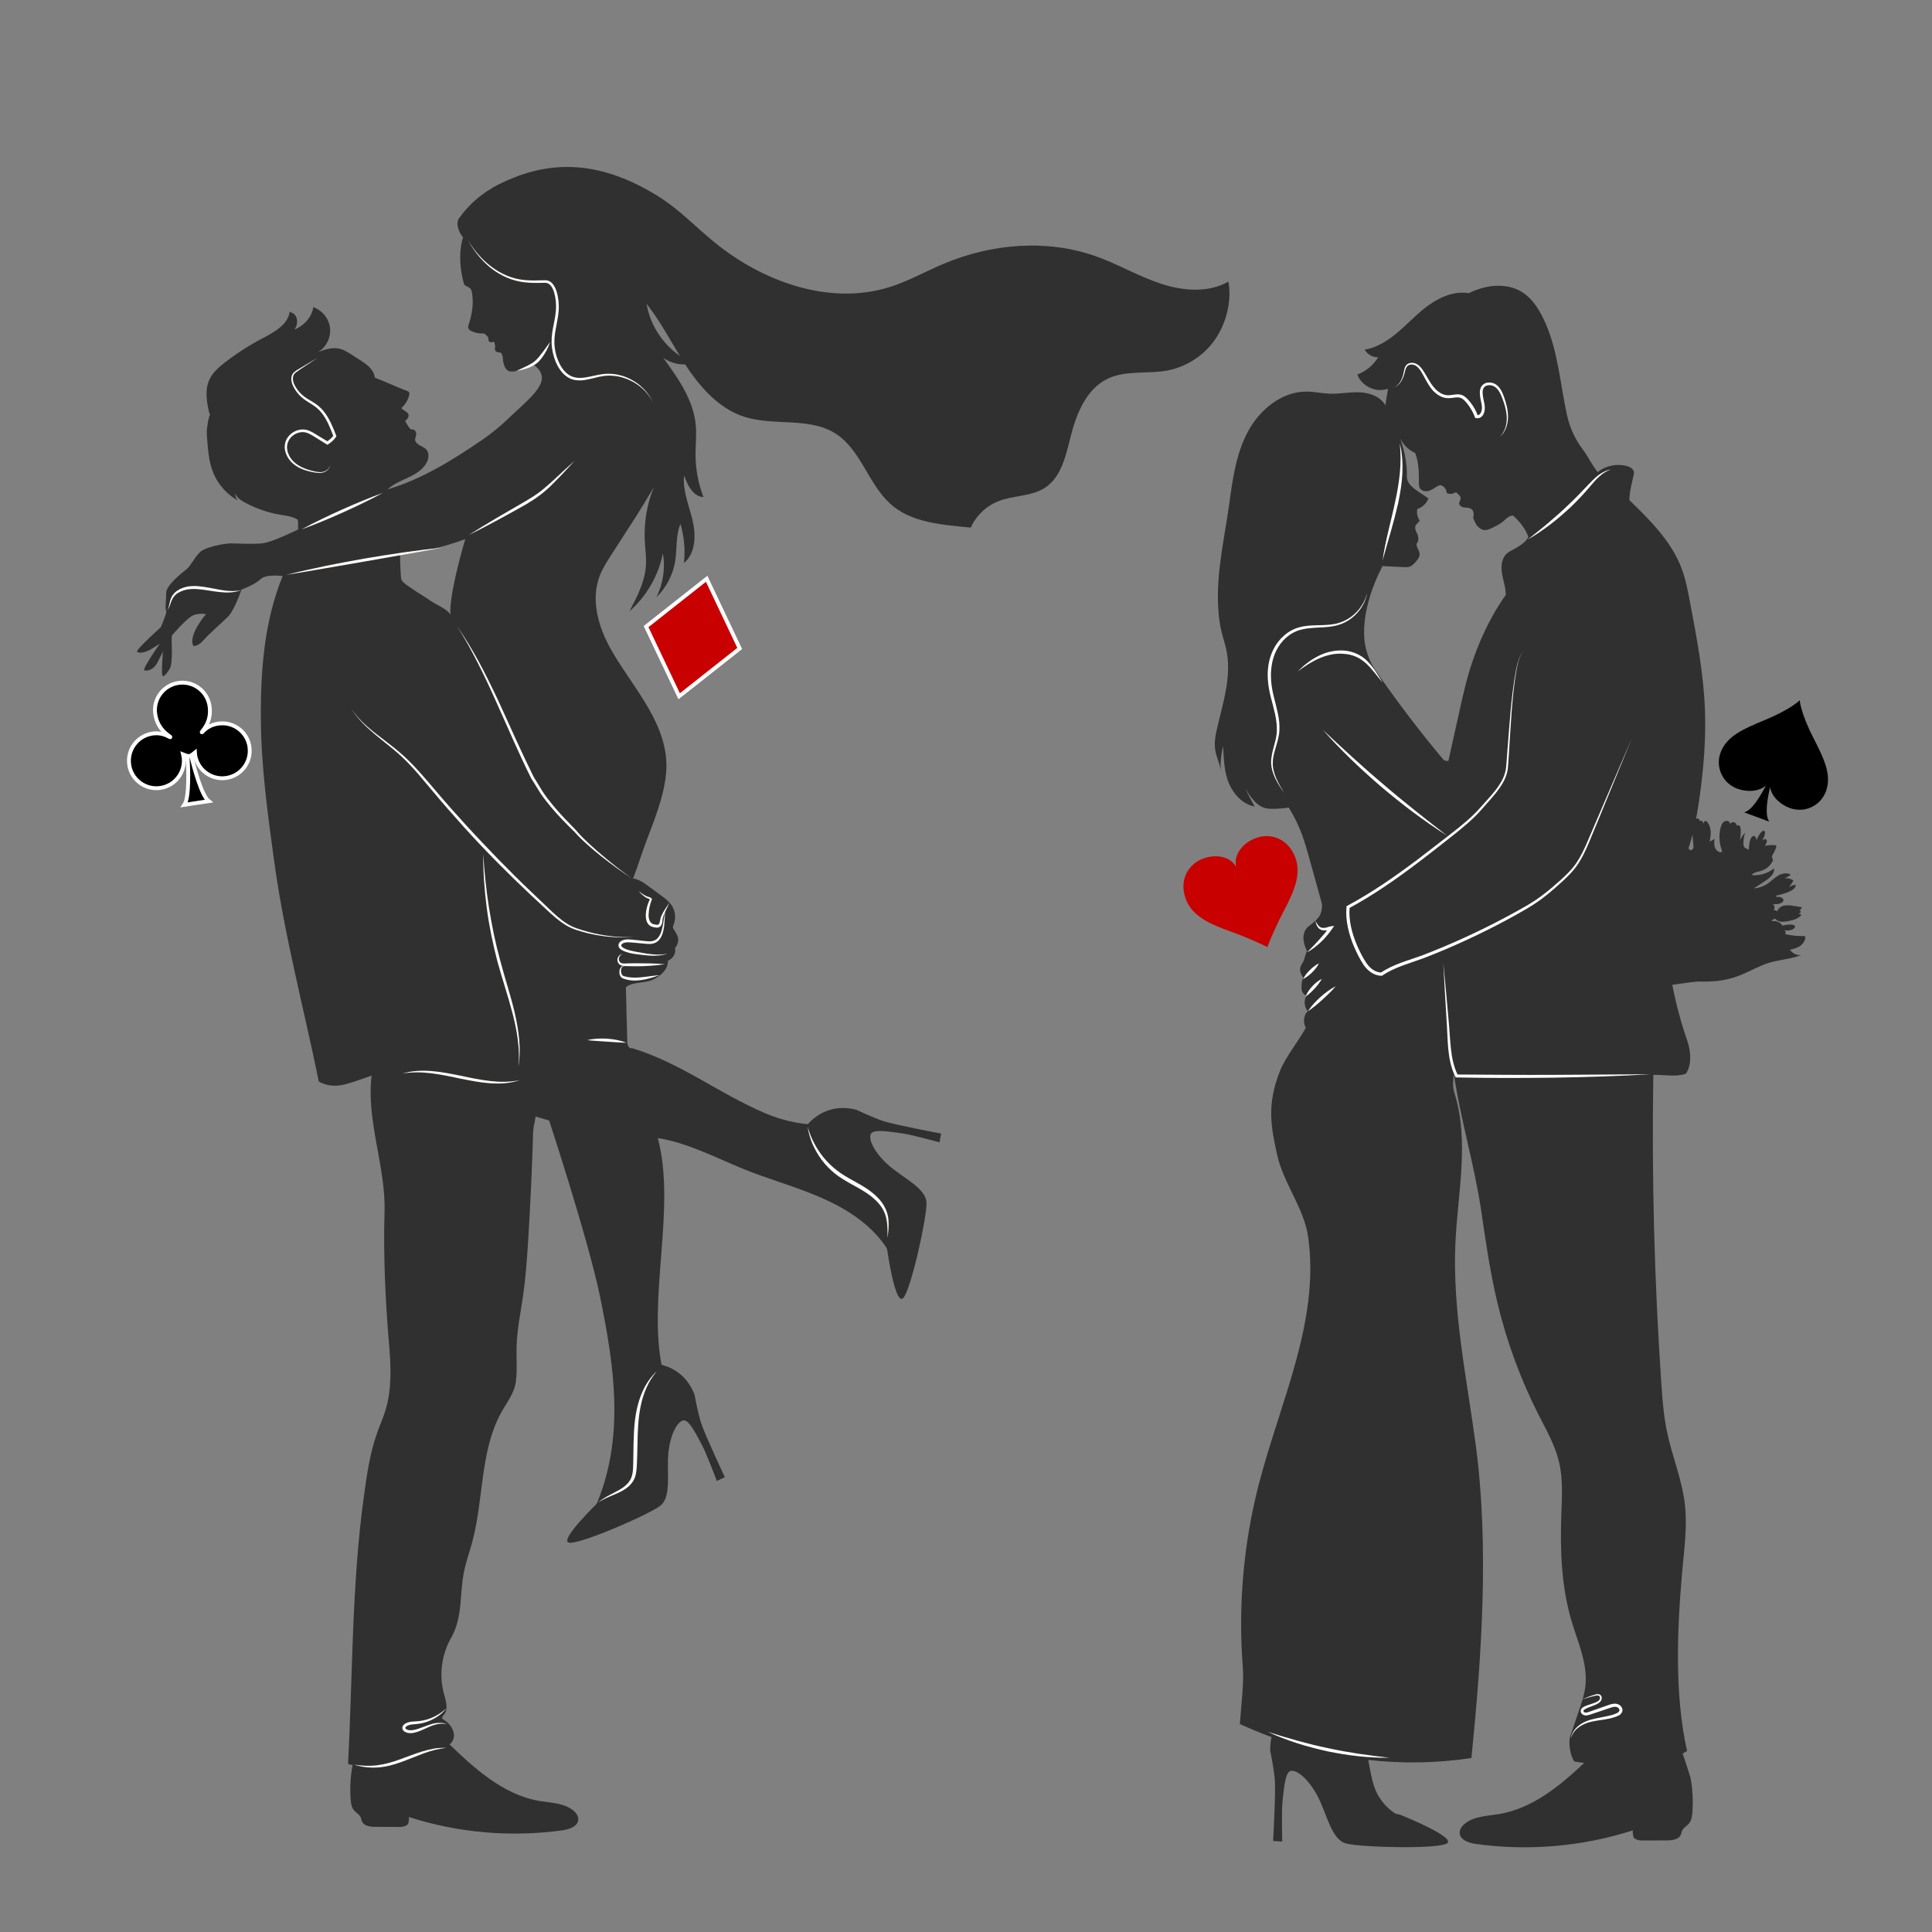 <?xml version="1.0" encoding="UTF-8"?> <svg xmlns="http://www.w3.org/2000/svg" viewBox="0 0 500 500"><rect x="0" y="0" width="500" height="500" fill="#808080" stroke="none"/> <defs> <style> .cls-1 { fill: #fff; } .cls-2 { isolation: isolate; } .cls-3 { fill: #303030; } .cls-4 { fill: #fffbf8; } .cls-5, .cls-6 { stroke: #fff; stroke-miterlimit: 10; } .cls-5, .cls-7 { fill: #c80000; mix-blend-mode: multiply; } </style> </defs> <g class="cls-2"> <g id="OBJECTS"> <g> <path class="cls-3" d="m234.67,326.99c-.98-6.64-3.65-12.07-6.9-17.85-3.01-5.37-6.03-10.03-10.28-14.3-.83-.84-2.42-2.18-3.74-3.69-5.32.11-10.66-.9-15.55-2.97-12.04-5.09-22.2-13.21-34.73-16.95-.37.2-.69-.15-.9-.52-.22-.36-.23-.81-.24-1.23-.12-4.66-.24-9.31-.35-13.96,1.66-1.49,4.93-1.01,6.95-1.96,2.02-.95,4.02-2.71,3.93-4.95,1.35-.49,2.15-1.92,1.82-3.32.63-.48.98-1.85.8-2.61-.19-.77-.65-1.44-1.07-2.1-.13-.2-.25-.41-.26-.65,0-.22.09-.41.17-.6.66-1.59.49-3.51-.45-4.96-.7-1.08-1.76-1.87-2.8-2.63-1.08-.79-2.16-1.59-3.24-2.38-1.29-.96-2.72-1.96-4.31-2.01h.32c1.35-3.49,2.5-7.3,3.85-10.79,2.2-5.68,4.99-12.95,4.77-19.12-.4-11.3-9.35-20.32-14.55-29.74-3.12-5.65-5.02-12.52-2.75-18.56.74-1.97,1.89-3.75,3.03-5.53l5.93-9.2c1.75-2.71,3.45-5.55,5.08-8.32-1.78,4.39-2.58,9.17-2.33,13.9.11,2.12.43,4.25.29,6.37-.27,4.22-2.28,8.1-4.26,11.83,4.41-3.86,7.5-9.2,8.65-14.95.68,3.83.07,7.88-1.7,11.34,2.57-2.48,4.31-5.79,4.88-9.32.52-3.23.11-6.65,1.37-9.67.96,3.27,1.27,6.73.9,10.12,3.05-2.53,3.15-7.19,2.23-11.05-.91-3.85-2.59-7.67-2.19-11.61.88,2.52,2.35,5.49,5.02,5.59-1.33-3.43-2.03-7.11-2.06-10.79-.02-2.64.3-5.3.05-7.93-.62-6.48-4.59-12.09-8.42-17.34,2.19,1.61,5.13,2.14,7.74,1.41-6.34-2.69-11.07-8.83-12.08-15.64-.38-2.56-.27-5.18-.69-7.73-.38-2.26-1.18-4.44-2.35-6.4-1.3-.39-2.21-1.55-3.13-2.54-1.62-8.82-10.31-15.47-19.24-16.35-8.93-.88-17.97,3.84-23.1,11.2-.93,1.34,0,3.68,1.06,4.91-1.18,3.71-.83,8.14.19,11.91.2.77,1.2.76,1.73,1.36.53.59.68,3.32.5,4.95-.15,1.38-.46,2.82-.91,4.14-.12.34-.25.72-.16,1.07.12.44.56.72.98.9.93.41,1.95.59,2.96.53.34-.03.49.31.77.52.28.2.5.5.52.85.01.16-.03.33.02.49.07.24.34.39.59.41.25.02.5-.07.75-.15.34.4.37,1.14.33,1.66-.01.15-.04.31-.01.45.05.27.29.48.55.58.26.1.54.11.82.12.28,0,.52.7.59.98.08.28.08.57.1.85.05.63.21,1.25.46,1.82.19.42.47.8.85,1.06,1.3.92,6.12-1.3,6.77-1.44,1.22.92,2.09,2.04,1.99,3.56-.19,2.97-5.11,6.81-8.44,10.04-2.14,2.07-4.43,3.96-6.88,5.65-7.67,5.27-15.72,10.27-24.63,12.91,1.47-1.38,3.4-2.16,5.23-3.01,1.91-.89,3.86-2.01,4.87-3.86.58-1.06.77-2.49-.02-3.41-.47-.54-1.18-.8-1.8-1.17-.62-.37-1.33-1.04-1.1-1.71.15-.44.3-.89.25-1.35-.05-.46-.36-.93-.81-.99-.15-.02-.3,0-.45-.04-.24-.06-.41-.27-.56-.46-.38-.47-.7-1.19-1.08-1.67.28-.24.56-.49.75-.81.19-.32.26-.73.09-1.06-.17-.34-.53-.52-.83-.75-.32-.24-.77-.44-.95-.79,1.04-.86,1.76-2.09,2.03-3.4.05-.23.08-.49-.06-.69-.11-.15-.29-.23-.47-.3-2.79-1.07-5.57-2.38-8.36-3.45,0,.07,0,.13,0,.19-.04-.97-.5-1.91-1.15-2.64-.75-.86-1.72-1.48-2.68-2.1-.69-.45-1.38-.89-2.08-1.34-1.15-.74-2.33-1.49-3.68-1.69-1.66-.25-3.53.35-5.09.96,2.09-1.26,3.35-3.79,3.09-6.22-.27-2.43-2.04-4.63-4.35-5.4-.36,2.63-2.46,4.83-4.92,5.83.65-.8.89-1.91.64-2.91-.26-1-.86-1.35-1.82-1.74-.49,3.42-4.09,5.33-7.16,6.94-3.39,1.79-6.62,3.88-9.65,6.23-1.51,1.17-3.01,2.46-3.86,4.17-1.34,2.68-.86,5.87-.16,8.79.04.16.12.35.24.44-.47.95-.6,2.29-.76,3.3-.17,1.03-.09,2.08-.01,3.12.23,2.93.46,5.93,1.57,8.65,1.22,3.03,3.51,5.61,6.37,7.2-.45-.49-.7-1.15-.7-1.81.44,1.09,1.5,1.79,2.54,2.35,2.81,1.52,5.86,2.58,9,3.13,1.61.28,3.29.45,4.68,1.31.13.81.08,1.72.07,2.54,0,0-6.77,3.36-9.36,3.59-2.58.24-6.1,0-7.98,0s-6.46.94-7.87,2.11c-1.41,1.17-2.58,3.76-3.64,4.58-1.06.82-5.28,4.11-5.28,6.1s-.35,4.23,0,4.58c.35.35-1.41,4.34-1.41,4.34,0,0-6.57,5.87-6.1,6.34.47.47,2.11.23,3.64-.7,1.53-.94,2.23-1.41,2.23-1.41,0,0-4.7,6.69-4,6.92s2.35-.12,3.29-1.88c.88-1.65,1.45-2.89,1.52-3.04-.03.37-.57,6.44,0,6.44s1.64-1.76,1.64-1.76c1.18-1.52.35-8.33.7-8.8.35-.47,3.87-4.46,5.4-5.17,1.52-.7,3.4-.35,3.4-.35,0,0-4.7,5.4-3.29,8.22,0,0,1.06.35,2.7-1.52,1.65-1.88,4.46-4.23,6.23-5.99s3.52-7.04,3.52-7.04c0,0,3.52-1.29,4.93-2.7,1.4-1.41,5.75-.82,5.75-.82-4.75,11.58-5.73,24.32-5.65,36.84.07,12.51,1.79,24.96,3.5,37.35,2.61,18.92,7.68,37.96,11.51,56.68,1.62.82,3.43,1.21,5.23.97,1.79-.24,3.52-.84,5.23-1.44,1.07-.37,2.13-.74,3.2-1.11-1.47,11.45,3.69,23.7,3.34,35.23-.34,11.28.22,23.31,1.19,34.55.48,5.62.7,11.38-.93,16.77-.62,2.03-1.49,3.97-2.2,5.97-1.85,5.19-2.62,10.69-3.38,16.15-3.2,23.05-2.89,46.25-4.13,69.48,6.82,1.86,14.14.73,20.61-2.1,1.59-.69,3.12-1.52,4.65-2.34.64-.35,1.32-.73,1.7-1.35,1.23-1.98-.2-4.47-2.2-5.66-.14-.08-.29-.17-.37-.32-.17-.34.17-.69.42-.98,1.22-1.39.53-3.53.04-5.31-1.34-4.83-.68-10.18,1.8-14.53,3.09-5.42,2.15-11.08,3.37-17.19.52-2.58,1.42-5.07,2.11-7.61,3-11.05,1.99-23.3,7.41-33.38,1.46-2.72,3.47-5.05,3.88-8.11.42-3.06.11-6.17.2-9.25.13-4.28,1.01-8.49,1.63-12.72.73-5.02,1.09-10.07,1.4-15.13.56-9.13.98-18.27,1.25-27.42.05-1.61.43-2.56.64-4.16l3.51,1.04s10.12,30.78,13.15,45.49c3.76,18.26,6.56,36.98-1.29,54.74,18.79-1.18,12.83-33.11,17.42-36.05-3.91-18.22,3.66-41.57-1.16-59.63,7.04.99,15.07,5.05,21.63,7.77,6.57,2.72,13.48,4.58,20.03,7.37,6.55,2.79,12.87,6.66,16.99,12.46,2.81,3.96,3.36,5.91,5.2,10.44.08-2.76.95-2.86.55-5.54Zm-118.11-167.92c-.87-1.52-3.66-2.54-5.09-3.56-1.62-1.16-3.39-2.11-5.01-3.27-.93-.66-2.02-1.25-2.58-2.23-.23-.4-.45-7.43-.28-6.63,5.13-.4,10.78-1.63,16.81-3.86-1.38,4.73-4.1,14.63-3.85,19.56Z"></path> <path class="cls-3" d="m115.45,450.59c7,6.79,14.62,13.9,24.23,15.51,3.01.5,6.33.52,8.69,2.46.69.57,1.3,1.36,1.29,2.26-.02,1.8-2.25,2.6-4.04,2.85-13.33,1.87-27.07.68-39.88-3.45.26.18.01,1.01,0,1.33-.04.97-1.33,1.26-2.31,1.26-2.07,0-4.14-.01-6.21-.02-1.36,0-3.02-.19-3.55-1.44-.14-.33-.18-.69-.32-1.02-.35-.78-1.21-1.18-1.75-1.84-.63-.77-.78-1.83-.85-2.82-.22-2.93-.06-5.88.48-8.76.13-.67.26-1.43-.12-2"></path> <path class="cls-3" d="m127.38,48.66c14.84-8.31,28.75-6.77,43.16,2.27,5.12,3.21,9.35,7.63,14,11.48,12.7,10.51,30.19,16.83,45.89,11.82,4.78-1.53,9.18-4.02,13.81-5.97,12.43-5.25,26.8-6.43,39.5-1.89,5.67,2.03,10.92,5.14,16.64,7.03,5.72,1.9,12.3,2.46,17.53-.52.92,4.99-.56,10.78-3.43,14.95s-7.46,7.15-12.44,8.07c-5.1.94-10.64-.14-15.33,2.09-5.63,2.67-8.19,9.19-9.69,15.24-1.21,4.84-2.41,10.28-6.59,13.01-3.51,2.29-8.11,1.93-12.02,3.46-3.16,1.23-5.8,3.75-7.18,6.85-7.4-.77-15.49-1.21-20.94-6.27-5.65-5.24-7.58-13.99-14.1-18.1-6.83-4.31-15.92-1.85-23.6-4.33-7.14-2.31-12.22-8.6-16.18-14.98-3.95-6.38-7.34-13.31-12.9-18.36-5.56-5.04-14.18-7.72-20.67-3.94"></path> <path class="cls-3" d="m169.04,352.89s7.63.01,10.71,8.07c0,0,.79,4.49,1.72,7.38.92,2.9,6.12,13.95,6.12,13.95l-2.08.98s-2.7-7.23-3.89-9.39c-1.19-2.16-3.21-6.46-4.71-6.29-1.49.18-3.42,3.36-3.93,8.42-.51,5.06.9,11.41-2.14,13.71-3.04,2.3-20.36,9.84-23.47,9.54-3.1-.29,7.49-10.53,8.04-11.05.54-.52,1.69-1.06,1.69-1.06,0,0,7.55-4.07,7.79-8.22.24-4.14-.4-11.47.37-15.24s3.77-10.8,3.77-10.8Z"></path> <path class="cls-3" d="m208.88,291.19s4.48-6.18,12.81-3.96c0,0,4.1,1.98,6.99,2.93,2.89.95,14.89,3.21,14.89,3.21l-.43,2.26s-7.44-2.05-9.89-2.35c-2.44-.3-7.12-1.18-7.85.13-.73,1.31.72,4.74,4.52,8.12s9.77,5.96,9.86,9.77-3.96,22.26-6.01,24.61c-2.06,2.34-4.15-12.24-4.25-12.99-.1-.75.13-1.99.13-1.99,0,0,1.12-8.5-2.1-11.13s-9.53-6.4-12.14-9.23c-2.61-2.83-6.54-9.38-6.54-9.38Z"></path> <path class="cls-4" d="m78.02,137.01c1.69-.93,3.41-1.79,5.14-2.63,1.72-.85,3.47-1.65,5.22-2.44,1.76-.78,3.51-1.56,5.3-2.28,1.78-.73,3.56-1.45,5.38-2.09-1.69.93-3.41,1.79-5.14,2.63-1.72.85-3.47,1.65-5.22,2.44-1.76.78-3.51,1.56-5.3,2.28-1.78.73-3.56,1.45-5.38,2.09Z"></path> <path class="cls-4" d="m74.07,148.78c3.31-.85,6.64-1.58,9.98-2.27,3.34-.7,6.7-1.3,10.06-1.92,3.37-.56,6.73-1.12,10.11-1.6,3.38-.48,6.77-.91,10.16-1.24-3.35.64-6.71,1.22-10.07,1.82l-10.07,1.77-10.08,1.74c-3.36.57-6.72,1.16-10.09,1.7Z"></path> <path class="cls-4" d="m120.97,61.89c1.58,2.77,3.68,5.24,6.21,7.13,2.51,1.91,5.5,3.19,8.63,3.46,1.56.15,3.15.11,4.73.06.2,0,.39-.02.61-.01.23.02.47.02.69.11.46.12.82.43,1.13.74.58.67.9,1.46,1.14,2.25.45,1.59.59,3.23.47,4.86-.13,1.63-.5,3.2-.77,4.75-.29,1.55-.44,3.1-.25,4.64.18,1.54.63,3.05,1.34,4.42.71,1.35,1.75,2.59,3.15,3.14,1.4.56,2.99.37,4.52.05,1.54-.32,3.12-.77,4.76-.76,1.63-.02,3.25.29,4.75.9,3,1.2,5.53,3.52,6.86,6.43-1.44-2.86-4.04-5.03-6.99-6.08-1.47-.55-3.04-.82-4.6-.76-1.56.03-3.08.49-4.64.86-1.54.36-3.28.62-4.89,0-1.61-.63-2.75-2-3.52-3.43-.77-1.45-1.25-3.04-1.45-4.67-.21-1.63-.07-3.29.22-4.86.29-1.58.66-3.12.79-4.68.12-1.54,0-3.13-.41-4.61-.21-.73-.51-1.45-.98-1.99-.25-.24-.51-.48-.83-.56-.3-.11-.65-.08-1.07-.08-1.59.04-3.21.05-4.81-.14-3.23-.35-6.3-1.74-8.8-3.75-2.5-2.02-4.51-4.6-5.98-7.42Z"></path> <path class="cls-4" d="m90.89,183.4c2.27,3.39,5.55,5.86,8.76,8.29,1.61,1.23,3.21,2.48,4.72,3.84,1.5,1.37,2.91,2.84,4.27,4.35,2.71,3.02,5.25,6.17,7.94,9.18,2.68,3.03,5.4,6.02,8.19,8.95,2.77,2.94,5.59,5.84,8.46,8.68,2.86,2.86,5.83,5.59,8.75,8.41,1.45,1.4,2.93,2.77,4.61,3.85,1.66,1.11,3.62,1.64,5.56,2.19,3.89,1.06,7.94,1.53,11.99,1.39-4.04.27-8.13-.08-12.08-1.02-1.95-.51-3.97-1.02-5.72-2.14-1.75-1.08-3.28-2.45-4.76-3.83-5.97-5.46-11.79-11.11-17.36-16.99-2.78-2.95-5.49-5.96-8.15-9.01-2.68-3.04-5.23-6.19-7.86-9.25-1.32-1.52-2.69-3-4.16-4.38-1.47-1.38-3.04-2.64-4.62-3.9-3.13-2.53-6.36-5.13-8.53-8.59Z"></path> <path class="cls-4" d="m118.09,161.76c2.1,3.03,4.03,6.2,5.8,9.44,1.76,3.25,3.38,6.57,4.96,9.91,1.56,3.35,3.06,6.72,4.59,10.08,1.53,3.36,3.1,6.69,4.73,9.99l-.02-.04c.83,1.25,1.54,2.56,2.33,3.79.8,1.21,1.72,2.38,2.65,3.51,1.88,2.27,3.94,4.38,6.01,6.5h.01s0,.02,0,.02c1,1.2,2.14,2.31,3.3,3.39,1.16,1.08,2.36,2.11,3.57,3.14,2.42,2.05,4.92,4.02,7.53,5.85-2.67-1.73-5.24-3.61-7.75-5.57-1.25-.98-2.47-2.01-3.66-3.07-1.19-1.06-2.36-2.16-3.42-3.37l.02.02c-2.12-2.07-4.22-4.18-6.13-6.47-.95-1.15-1.88-2.31-2.72-3.56-.82-1.26-1.53-2.55-2.35-3.76v-.02s-.02-.02-.02-.02c-3.33-6.61-6.17-13.43-9.22-20.14-1.5-3.37-3.06-6.71-4.74-9.99-1.67-3.29-3.45-6.52-5.45-9.62Z"></path> <path class="cls-4" d="m104.03,277.87c2.47-.77,5.11-.88,7.69-.68,2.59.2,5.12.74,7.64,1.23,2.51.55,5.01,1.06,7.54,1.35,2.53.29,5.1.3,7.62-.22-2.45.83-5.1.98-7.68.8-2.59-.18-5.13-.7-7.65-1.19-2.51-.55-5.01-1.07-7.54-1.39-2.52-.32-5.09-.37-7.63.09Z"></path> <path class="cls-4" d="m82.21,92.58c-1.9,1.32-3.94,2.55-5.77,3.9-.86.74-.75,2.01-.28,3,.48,1.02,1.18,1.94,2.02,2.7.83.76,1.85,1.29,2.86,1.91,1.01.6,1.97,1.4,2.72,2.34,1.52,1.88,2.4,4.12,3.24,6.28l.07.18-.1.16c-.53.82-1.26,1.42-2.02,1.93l-.2.14-.21-.13-3.15-1.95c-1.04-.66-2.08-1.27-3.22-1.2-1.13.04-2.24.61-2.98,1.48-.75.87-1.06,2.05-.83,3.2.21,1.14.85,2.21,1.71,3.03.87.82,1.96,1.39,3.1,1.81,1.14.39,2.35.76,3.55.83.6.02,1.22-.09,1.72-.43.5-.32.91-.86.93-1.49.02.63-.36,1.22-.86,1.59-.51.39-1.16.53-1.79.54-1.27-.02-2.47-.33-3.67-.68-1.19-.39-2.35-.95-3.3-1.81-.95-.85-1.68-1.98-1.96-3.27-.3-1.27.02-2.73.9-3.74.85-1.02,2.11-1.68,3.45-1.75.67-.04,1.36.1,1.96.36.6.25,1.15.59,1.67.91l3.17,1.92h-.41c.7-.47,1.37-1.02,1.81-1.69l-.03.33c-.82-2.17-1.66-4.35-3.07-6.12-.7-.89-1.55-1.61-2.54-2.21-.96-.62-2.02-1.21-2.89-2.05-.87-.83-1.58-1.82-2.06-2.92-.23-.56-.39-1.17-.36-1.8.02-.63.33-1.27.82-1.65.48-.4,1-.65,1.49-.96l1.5-.9,3.01-1.78Z"></path> <path class="cls-4" d="m125.06,220.98c.29,4.67.76,9.31,1.49,13.91.73,4.6,1.66,9.17,2.9,13.67,1.17,4.51,2.69,8.94,3.75,13.51.53,2.28.95,4.6,1.17,6.94.19,2.34.19,4.7-.16,7.01.37-4.67-.41-9.32-1.58-13.81-1.17-4.51-2.69-8.93-3.92-13.45-1.18-4.54-2.13-9.13-2.74-13.78-.61-4.64-.94-9.32-.91-14Z"></path> <path class="cls-4" d="m133.65,95.98c.91-.43,1.83-.82,2.71-1.26.87-.44,1.73-.92,2.39-1.56.67-.66,1.26-1.46,1.86-2.24l1.76-2.42c-.31.96-.73,1.89-1.25,2.76-.52.87-1.08,1.71-1.84,2.45-.79.74-1.74,1.2-2.69,1.55-.96.35-1.94.57-2.94.72Z"></path> <path class="cls-4" d="m172.13,235.88c-.09,1.3-.11,2.61-.26,3.92-.19,1.29-.49,2.68-1.54,3.71-.54.49-1.26.73-1.97.79-.72.02-1.36-.06-2.01-.12-1.28-.1-2.64-.28-3.86-.31-.59,0-1.22.14-1.55.46-.14.15-.19.37-.12.5.09.18.31.37.56.51,1.07.59,2.36.81,3.63,1.05,1.28.23,2.56.47,3.85.58,1.29.13,2.59.11,3.87-.15-1.24.43-2.58.53-3.9.52-1.32-.03-2.63-.21-3.92-.37-1.3-.16-2.63-.39-3.88-1.03-.32-.18-.64-.4-.86-.8-.24-.47-.07-.99.22-1.31.63-.6,1.39-.71,2.08-.73,1.39.05,2.62.26,3.94.38.65.07,1.31.16,1.9.15.59-.05,1.16-.21,1.62-.58.91-.78,1.31-2.08,1.56-3.32.27-1.26.37-2.58.63-3.86Z"></path> <path class="cls-4" d="m172.02,249.55c-1.22.18-2.44.31-3.67.39-1.23.1-2.46.13-3.69.13l-1.84-.02c-.61-.04-1.21.03-1.91-.15-.74-.18-1.22-.98-1.12-1.67.1-.7.66-1.24,1.27-1.34-.56.26-.93.82-.9,1.36.01.54.4,1,.89,1.06.5.08,1.15.01,1.76,0l1.84-.02,3.67.04c1.22.02,2.45.09,3.69.21Z"></path> <path class="cls-4" d="m161.63,250.02c-.59.02-.91.56-.91,1.06-.02.51.09,1.06.4,1.35.15.16.32.19.61.26.25.08.52.12.78.17.53.08,1.06.14,1.6.14,2.16.04,4.34-.48,6.59-.63-2.11.73-4.28,1.41-6.6,1.4-.58-.01-1.16-.08-1.72-.2-.28-.08-.56-.14-.84-.24-.15-.06-.25-.07-.44-.16-.16-.09-.3-.21-.41-.34-.45-.56-.44-1.24-.33-1.81.11-.59.69-1.19,1.28-1Z"></path> <path class="cls-4" d="m173.24,233.61c-.51,1.22-1.18,2.39-1.6,3.59-.09.3-.16.6-.19.91-.03.31-.04.67-.18,1.05-.14.36-.43.76-.92.88-.49.07-.77-.02-1.12-.07-.34-.06-.73-.18-1.06-.42-.33-.24-.57-.57-.73-.91-.3-.7-.34-1.43-.3-2.12.1-1.36.48-2.69,1.1-3.9v.23c-.05-.16-.35-.27-.66-.37-.34-.11-.61-.33-.87-.51-.52-.39-1-.83-1.4-1.34.49.41,1.01.78,1.56,1.08.29.15.55.3.83.37.28.09.69.11.98.52l.06.09-.05.13c-.48,1.2-.75,2.46-.82,3.73-.08,1.23.28,2.55,1.5,2.68.29.05.67.14.84.1.17-.02.35-.2.45-.43.19-.47.21-1.27.51-1.89.27-.63.61-1.21.98-1.76.36-.55.72-1.11,1.1-1.65Z"></path> <path class="cls-4" d="m152.02,269.18c1.67-.41,3.39-.47,5.1-.37,1.7.12,3.4.42,5,1.05-1.72-.03-3.38-.18-5.05-.28-1.67-.12-3.34-.2-5.05-.39Z"></path> <path class="cls-4" d="m43.37,157.78c.43-.83.48-1.75.77-2.66.31-.91.93-1.74,1.76-2.26.79-.57,1.73-.87,2.67-1.07.95-.13,1.91-.17,2.85-.07,1.88.16,3.68.59,5.48.91.9.16,1.8.29,2.71.31.91.09,1.82-.05,2.73-.2-1.74.68-3.69.69-5.52.48-1.85-.18-3.66-.59-5.46-.73-.9-.1-1.79-.07-2.67.03-.87.15-1.71.4-2.47.85-.77.4-1.37,1.1-1.73,1.9-.38.8-.53,1.78-1.11,2.52Z"></path> <path class="cls-4" d="m154.84,388.83c1.25-1.13,2.82-1.84,4.28-2.63,1.47-.75,2.94-1.6,3.8-2.91.89-1.29.92-2.93.96-4.6l.08-5c.08-3.34.23-6.75,1.1-10.04.43-1.64,1.02-3.24,1.81-4.74.82-1.48,1.82-2.87,3.07-3.99-1.07,1.29-1.97,2.69-2.62,4.22-.68,1.5-1.17,3.09-1.5,4.7-.67,3.23-.79,6.55-.84,9.88-.04,1.67-.06,3.34-.14,5.02-.05.83-.08,1.69-.24,2.55-.14.87-.5,1.74-1.04,2.45-1.09,1.46-2.71,2.24-4.22,2.91-1.55.65-3.1,1.24-4.49,2.18Z"></path> <path class="cls-4" d="m208.98,291.49c.85,3.04,2.32,5.85,4.3,8.23,1.01,1.17,2.1,2.26,3.33,3.19,1.21.94,2.55,1.72,3.92,2.48,1.36.77,2.76,1.52,4.09,2.43,1.31.92,2.57,1.98,3.54,3.3.97,1.31,1.62,2.89,1.77,4.5.14,1.61-.02,3.19-.24,4.75,0-1.58.05-3.16-.25-4.68-.25-1.52-.92-2.92-1.9-4.08-1.96-2.36-4.75-3.81-7.51-5.33-1.37-.78-2.76-1.6-4.02-2.61-1.24-1.03-2.38-2.18-3.34-3.47-.95-1.29-1.76-2.68-2.4-4.14-.6-1.48-1.06-3.01-1.28-4.57Z"></path> <path class="cls-4" d="m121.4,138.41c2.36-1.51,4.75-2.95,7.16-4.38l7.24-4.21c1.2-.69,2.38-1.42,3.5-2.23,1.12-.81,2.15-1.73,3.2-2.65,1.04-.93,2.05-1.89,3.07-2.84,1.04-.93,2.06-1.89,3.12-2.8-1.89,2.07-3.8,4.1-5.79,6.08-1.97,2-4.29,3.7-6.71,5.12-2.45,1.38-4.88,2.73-7.34,4.06-2.46,1.32-4.93,2.63-7.45,3.86Z"></path> <path class="cls-4" d="m115.57,442.07c-1.28,1.62-3.08,2.84-5.07,3.53-.99.36-2.06.54-3.1.62-.51.04-1.01.07-1.45.2-.42.11-.89.37-1.02.63-.05.12-.05.18.04.31.1.12.26.23.47.3.4.15.87.16,1.34.1.95-.12,1.91-.51,2.86-.86.96-.36,1.94-.75,2.98-.94,1.03-.16,2.14-.16,3.08.3-1-.29-2.03-.21-3,.07-.98.25-1.89.69-2.83,1.12-.94.43-1.9.84-2.99,1.04-.54.09-1.13.08-1.7-.12-.28-.1-.58-.25-.81-.53-.25-.26-.33-.8-.13-1.14.4-.64.97-.83,1.51-1,.55-.14,1.09-.17,1.6-.2,1.01-.03,1.99-.19,2.97-.45,1.93-.55,3.74-1.57,5.25-2.97Z"></path> <path class="cls-4" d="m91.57,456.67c2.04.34,4.1.42,6.11.17,2.01-.26,3.97-.83,5.89-1.54,1.93-.68,3.84-1.48,5.84-2.07,1-.3,2.01-.54,3.04-.72,1.03-.14,2.07-.21,3.11-.15-2.06.19-4.04.72-5.96,1.43-1.92.71-3.81,1.52-5.76,2.23-1.95.7-3.99,1.27-6.09,1.4-2.09.14-4.2-.11-6.17-.76Z"></path> </g> <g> <path class="cls-3" d="m467.09,242.25c-1.73.06-3.47-.12-5.15-.5.05-.04.1-.09.13-.14.13-.23.06-.53-.11-.73-.08-.09-.18-.16-.29-.22.79.26,1.69.19,2.41-.23.31-.18.61-.58.39-.86-.08-.1-.21-.15-.34-.18-.94-.25-1.93-.05-2.87.15-.37-.74-1.23-1.14-2.06-1.18-.22-.01-.45,0-.67.02-.01,0-.02-.02-.03-.03.19-.35.58-.58.98-.58.67.98,2.14.85,3.3.62,1.27-.26,2.65-.59,3.43-1.62-.21-.18-.5-.27-.78-.25.25-.1.48-.27.65-.49-.04-.18-.2-.34-.38-.36.28-.24.51-.55.64-.89-.73-.11-1.46-.22-2.19-.34-.8-.12-1.62-.24-2.41-.08-.79.17-1.55.69-1.77,1.47-.29-.21-.61-.3-.95-.32.07-.09.12-.18.16-.29.18-.46,0-1.07-.47-1.25.66.1,1.35.05,1.99-.16.42-.14.89-.44.85-.89-.02-.3-.28-.52-.55-.65-.43-.21-.95-.23-1.41-.07.06-.05.13-.11.19-.16-.04-.1-.09-.19-.15-.26,1.17-.21,2.32-.56,3.41-1.03.78-.33,1.63-.86,1.73-1.7-.68-.07-1.4.21-1.84.73.41-.63.82-1.25,1.22-1.88-.64-.49-1.48-.7-2.28-.56l1.61-.94c-.97-.65-2.3-.38-3.3.21-1,.59-1.8,1.47-2.77,2.11-1.04.69-2.25,1.1-3.49,1.17.95-.62,1.9-1.25,2.85-1.87,1.2-.78,2.55-1.89,2.34-3.3-1.6,1.33-3.75,1.97-5.81,1.75.54-.73,1.57-.82,2.43-1.08,1.21-.36,2.27-1.2,2.9-2.28.13-.22.25-.48.18-.72-.05-.18-.18-.33-.22-.51-.07-.28.11-.56.26-.81.35-.57.63-1.19.83-1.84.05-.15.08-.33-.04-.43-.07-.06-.17-.07-.26-.07-.88-.03-1.79-.06-2.62.21.12-.22.24-.44.34-.66.15-.31.28-.72.04-.97-.3-.31-.81-.05-1.15.21.43-.54.71-1.2.8-1.89.02-.18.03-.38-.09-.51-.24-.27-.68-.01-.92.26-.54.63-.95,1.36-1.19,2.15-.03-.28-.05-.57-.2-.82-.14-.24-.43-.43-.7-.35-.17.05-.31.19-.41.34-.31.45-.44,1.01-.53,1.55-.09.57-.15,1.15-.18,1.74-.04-.07-.1-.14-.17-.19-.21-.16-.49-.18-.71-.31-.43-.26-.5-.85-.49-1.35.02-.89.17-1.78.43-2.64-.56.6-1.02,1.28-1.38,2.02.24-.96.32-1.95.24-2.94-.02-.29-.07-.6-.26-.82-.19-.22-.58-.29-.77-.06.01-.4-.28-.8-.68-.9-.39-.1-.84.11-1.02.47.02-.43-.37-.8-.8-.84-.42-.04-.84.2-1.11.53-.27.33-.41.74-.53,1.15-.51,1.87-.42,3.9.23,5.72.04.23.08.47.12.7-.76.18-1.53-.42-1.82-1.15-.29-.73-.21-1.54-.13-2.32-.32.33-.95.51-1.27.84.11-.43.18-.87.2-1.32.11-.64.12-1.29.01-1.92-.12-.71-.38-1.41-.84-1.96-.07-.08-.15-.17-.25-.21-.19-.07-.42.03-.55.2-.13.16-.18.37-.23.57.01-.31-.09-.64-.35-.8-.18-.11-.43-.08-.58.05.05-.25-.1-.56-.35-.65-.18-.07-.38-.05-.57.03.3-1.53.55-3.08.78-4.63,1.12-7.76,1.81-15.6,1.53-23.43-.35-9.47-2.13-18.82-3.9-28.13-.56-2.95-1.13-5.92-2.2-8.73-2.65-6.94-8.13-12.36-13.46-17.54.06-2.5.63-4.3,1.15-6.74.21-.98-.58-1.71-1.54-2-2.64-.8-5.66-.24-7.82,1.48-1.51-1.88-2.51-4.08-3.82-5.81-1.98-2.61-3.39-5.64-4.09-8.83-1.72-7.72-2.32-16.31-5.46-23.57-1.41-3.26-3.23-6.54-6.25-8.41-4.07-2.5-9.44-1.82-13.72.31-5.23-.81-10.03,2.41-13.9,6.02-3.87,3.61-7.83,7.73-13.05,8.6.66,1.24,2.08,2.04,3.49,1.96-1.22,2.04-3.16,3.65-5.4,4.47,1.09,3.05,4.89,4.82,7.93,3.69-.21,1.74-.46,2.57-.67,4.31-1.24-2.28-4.05-3.26-6.64-3.38-2.59-.11-5.19.45-7.78.35-1.99-.07-3.95-.53-5.94-.54-6.42-.05-12.12,4.63-15.17,10.27-3.05,5.64-3.97,12.16-4.84,18.52-1.15,8.4-3.15,16.88-2.96,25.35.06,2.67.29,5.35.91,7.94.4,1.65.96,3.27,1.3,4.93,1.32,6.5-.77,13.14-2.31,19.59-.51,2.12-.96,4.32-.55,6.46.33,1.72,1.2,3.33,1.33,5.08-.07-2.39.13-4.06.65-6.4.18,3.17.24,6.56,1.44,9.49,1.2,2.93,3.6,5.56,6.72,6.16-.9-1.61-1.74-3.25-2.53-4.92,1.27,2.19,2.93,4.78,5.4,5.35.7.16,1.42.17,2.14.16,1.29-.03,2.57-.13,3.84-.31,1.42,2.35,2.5,4.48,3.44,7.06.77,2.11,1.37,4.27,1.97,6.43,1.03,3.71,2.06,7.42,3.09,11.13.26.94-.04,2.58-.56,3.41-.52.82-1.26,1.49-2.03,2.08-.46.35-.95.69-1.32,1.14-.66.8-.88,1.89-.79,2.93.09,1.03.47,2.02.91,2.96-.44.7-.62,2.17-1.06,2.87-.34.54-.68,1.1-.73,1.74-.07.85.41,1.63.87,2.35-.52.63-.52,1.89-.5,2.71.02.82.55,1.66,1.35,1.84-.86,1.03-.65,3.09.29,4.05-1.08.8-1.34,3.17-.51,4.22-1.78,3.32-5.23,7.58-6.64,11.07-3.61,8.93-2.35,14.8-.78,21.94,1.56,7.14,6.91,13.74,7.97,20.98,3.2,21.85-7.3,43.03-12.79,64.41-3.93,15.33-5.32,31.3-4.09,47.08.34,4.38-.48,10.38-.76,14.76,2.69,1.24,5.43,2.37,8.21,3.39-.25,1.06-.39,2.23-.36,3.53,0,0,.97,4.58,1.21,7.7.24,3.12-.45,15.66-.45,15.66l2.36.13s-.22-7.94.08-10.45c.3-2.52.57-7.4,2.06-7.81s4.55,1.88,7,6.51c2.44,4.63,3.55,11.22,7.34,12.25,3.78,1.02,23.21,1.52,26.06.04,2.85-1.48-11.21-7.15-11.93-7.43-.35-.14-.83-.22-1.24-.28-2.34-1.47-4.22-3.67-5.27-6.23-.57-1.38-.9-2.84-1.2-4.3-.23-1.13-.44-2.27-.64-3.41,8.87.99,17.87.85,26.7-.51,2.66-26.39,4.63-54.99,1.08-81.27-2.34-17.32-6.03-34.62-5.22-52.08.6-13.03,3.67-26.44-.3-38.86-.49-1.53-.29-3.35-.13-4.95,1.74,11.94,5.4,23.85,7.14,35.8,1.15,7.92,2.31,15.85,4.17,23.63,2.42,10.1,6.04,19.91,10.76,29.16,1.98,3.88,4.17,7.72,5.17,11.96,1.06,4.45.75,9.09.59,13.67-.32,9.25.01,18.65,2.66,27.53,1.66,5.57,4.26,11.16,3.56,16.93-.25,2.11-.94,4.14-1.63,6.16-.76,2.22-1.51,4.44-2.27,6.66-.56,1.64-.01,5.21,1.06,6.57.83.15,1.68.26,2.54.37-6.41,6.05-13.44,11.79-22.03,13.23-3.08.52-6.47.54-8.88,2.51-.71.58-1.33,1.39-1.31,2.31.02,1.84,2.3,2.66,4.13,2.91,13.62,1.91,27.67.69,40.76-3.53-.26.19-.01,1.04,0,1.36.04.99,1.36,1.29,2.36,1.28,2.12,0,4.23-.01,6.35-.02,1.39,0,3.08-.2,3.63-1.47.14-.33.18-.71.33-1.04.35-.8,1.24-1.21,1.79-1.89.65-.79.8-1.87.87-2.89.22-2.99.06-6.01-.49-8.96-.05-.28-1.05-3.29-2.02-6.24.38-.21.76-.42,1.13-.66-3.25-14.52-2.58-31.2-1.29-46.02.52-5.98,1.42-12,.71-17.96-.76-6.42-3.35-12.48-4.65-18.81-.83-4.03-1.14-8.14-1.42-12.24-1.81-26.6-2.51-53.28-2.08-79.94,2.72-.06,5.86.6,8.43-.29,1.61-2.32,1.27-5.96.33-8.63-1.4-3.98-2.92-9.42-3.84-14.39,2.61-.36,5.78-.83,6.64-.83,1.62,0,3.24.02,4.85-.15,1.98-.2,3.93-.67,5.79-1.38,2.62-1.01,5.05-2.51,7.75-3.33,2.73-.83,5.66-.94,8.3-2-1.11.1-2.27-.45-2.88-1.38.95-.24,1.92-.48,2.71-1.05s1.38-1.54,1.2-2.49Zm-75.06-100.25c-.69.4-1.44.71-2.04,1.24-1.4,1.24-1.58,3.36-1.27,5.21.3,1.85.99,3.64.97,5.51-4.12,5.82-7.21,12.55-9.31,19.36-1.04,3.39-1.81,6.84-2.58,10.3-.99,4.43-1.97,8.86-2.96,13.29-.59.05-1.04,0-1.42-.46-6.22-7.45-12.1-15.19-17.59-23.19-1.59-2.32-2.58-5.41-2.76-8.21-.39-6.17,1.84-13.01,4.7-18.49-.2-.03-.4-.06-.6-.09,2.06.1,4.12.2,6.18.3.46.02.93.04,1.37-.09.68-.2,1.2-.74,1.67-1.28.54-.61,1.08-1.33,1-2.14-.1-.99-.99-1.7-.73-2.67.66-.56.4-2-.02-2.75-.35-.62-.6-1.53-.13-2.06.3-.34.61-.68.91-1.02-.54-.84-.89-2.07-.6-3.03,1.32-.45,2.33-1.42,2.86-2.7-2.07-1.66-5.66-3.11-5.59-5.76.08-3.35-.6-6.55-1.69-9.72.82,1.62,2.2,2.95,3.86,3.71.9,2.33.97,5.07.95,7.57,0,.56,0,1.16.33,1.62.51.73,1.59.83,2.43.52.84-.3,1.54-.89,2.34-1.3.91-.48,2.14.89,2.1,1.92.62.32,1.4.3,2.01-.04.11-.06.22-.13.34-.12.09,0,.17.07.25.13.37.3.69.65.94,1.05.28.43-.32,1.14-.32,1.66,0,.63.73.99,1.34,1.07.62.08,1.31.02,1.82.39.67.49.69,1.5.45,2.3.38.82.64,1.71,1.31,2.32.42.39.91.74,1.48.82.7.1,1.38-.2,2.02-.5,1.02-.48,2.05-.97,2.91-1.69.8-.67,1.57-1.59,2.61-1.55,1.69,1.45,3.22,3.44,3.98,5.53-.67,1.36-2.19,2.26-3.49,3.03Zm46,73.99c0,.06,0,.12.01.17.03.78.09,1.56.19,2.34.04.35.09.72-.04,1.05-.13.33-.53.58-.85.42-.18-.09-.28-.27-.34-.47.38-1.16.72-2.33,1.03-3.51Z"></path> <path class="cls-1" d="m342.18,188.72c2.59,2.43,5.18,4.86,7.81,7.23,2.63,2.37,5.27,4.74,7.99,7.01,2.67,2.32,5.43,4.55,8.19,6.77,2.76,2.22,5.57,4.39,8.38,6.56-3.01-1.89-5.92-3.93-8.78-6.05-2.85-2.12-5.61-4.36-8.34-6.65-2.68-2.33-5.34-4.7-7.88-7.18-2.55-2.48-5.02-5.03-7.36-7.71Z"></path> <path class="cls-1" d="m394.44,168.29c-1.18,1.39-1.65,3.21-1.96,4.97-.31,1.78-.55,3.56-.76,5.36-.4,3.58-.64,7.19-.86,10.79l-.34,5.4-.18,2.7c-.05.89-.12,1.84-.39,2.72-.51,1.79-1.55,3.35-2.66,4.79-1.12,1.43-2.37,2.75-3.54,4.11-2.36,2.78-5.21,5.08-8.04,7.32-2.83,2.24-5.67,4.47-8.55,6.66-5.76,4.37-11.71,8.52-18.09,11.97l.21-.31c-.3,3.38.6,6.8,1.94,9.94.69,1.56,1.46,3.14,2.4,4.52.92,1.36,2.34,2.46,3.92,2.46l-.23.07c3.37-2.29,7.3-3.22,10.94-4.58,3.65-1.4,7.28-2.93,10.84-4.56,3.57-1.63,7.09-3.37,10.55-5.22,3.45-1.88,6.96-3.66,10.02-6.09,1.55-1.19,3.03-2.47,4.48-3.79,1.45-1.32,2.83-2.69,3.9-4.31,1.09-1.61,1.92-3.39,2.7-5.18l2.32-5.42,9.32-21.67-8.97,21.82-2.26,5.45c-.77,1.81-1.6,3.62-2.69,5.29-1.09,1.68-2.5,3.11-3.95,4.45-1.45,1.34-2.93,2.64-4.48,3.87-3.09,2.5-6.62,4.35-10.06,6.24-3.47,1.87-7,3.62-10.57,5.27-3.58,1.65-7.2,3.19-10.88,4.61-3.7,1.38-7.56,2.33-10.75,4.51l-.11.07h-.12c-1.99,0-3.61-1.33-4.62-2.79-1.01-1.5-1.76-3.06-2.47-4.68-.69-1.62-1.26-3.3-1.62-5.03-.37-1.73-.52-3.52-.36-5.3l.02-.21.19-.1c6.34-3.4,12.27-7.52,18.03-11.85,2.88-2.17,5.72-4.4,8.57-6.61,2.85-2.21,5.68-4.45,8.02-7.16,1.2-1.36,2.44-2.66,3.56-4.06,1.1-1.4,2.11-2.9,2.61-4.6.26-.84.34-1.71.4-2.62l.2-2.7.42-5.4c.28-3.6.58-7.2,1.04-10.78.23-1.79.51-3.58.84-5.35.34-1.76.84-3.58,2.04-4.95Z"></path> <path class="cls-1" d="m345.66,255.26c-1.05,1.27-2.23,2.36-3.41,3.44-1.2,1.07-2.41,2.12-3.78,3.03.89-1.38,2.02-2.56,3.22-3.66,1.21-1.07,2.5-2.07,3.97-2.82Z"></path> <path class="cls-1" d="m342.09,253.34c-.52.95-1.18,1.73-1.86,2.49-.7.74-1.42,1.46-2.33,2.06.38-1.01,1.01-1.86,1.71-2.63.71-.76,1.5-1.45,2.48-1.92Z"></path> <path class="cls-1" d="m341.35,249.31c-.46.92-1.08,1.64-1.75,2.32-.69.66-1.42,1.28-2.34,1.72.44-.9,1.07-1.64,1.75-2.32.7-.67,1.44-1.29,2.34-1.72Z"></path> <path class="cls-1" d="m338.23,246.5c1.06-1.07,2.11-2.11,3.09-3.21.99-1.1,1.94-2.22,2.82-3.39l.34.63c-.31,0-.72.2-1.24.26-.47,0-.94.02-1.42-.19-.47-.21-.8-.61-.99-1.02-.21-.41-.32-.84-.41-1.27.41.75.88,1.58,1.59,1.77.33.1.76.06,1.15,0,.34-.06.72-.28,1.28-.35l.85-.11-.51.73c-.86,1.24-1.83,2.41-2.93,3.45-1.1,1.04-2.3,1.97-3.62,2.69Z"></path> <path class="cls-1" d="m427.23,278.02c-4.19.21-8.37.44-12.56.57-4.19.13-8.38.26-12.57.31-4.19.05-8.38.08-12.57.08-4.19,0-8.38-.07-12.57-.14h-.23s-.1-.21-.1-.21c-1.13-2.28-1.59-4.79-1.83-7.25-.22-2.48-.25-4.93-.43-7.38-.33-4.91-.56-9.83-.84-14.75.46,4.9.96,9.8,1.36,14.71.24,2.45.33,4.93.6,7.35.26,2.42.73,4.84,1.82,6.98l-.34-.21,12.56.08c4.19.03,8.38.03,12.57.01l25.14-.15Z"></path> <path class="cls-1" d="m353.78,153.7c-.56,2.81-2.4,5.32-4.84,6.88-1.23.77-2.63,1.28-4.07,1.51-1.43.24-2.87.28-4.29.36-1.42.08-2.82.2-4.14.58-1.32.37-2.54,1.06-3.57,1.97-2.08,1.82-3.35,4.45-3.75,7.18-.46,2.75-.11,5.57.59,8.31.65,2.74,1.57,5.55,1.4,8.5-.12,2.97-1.68,5.55-1.72,8.36-.04,1.39.34,2.78.9,4.08.56,1.3,1.29,2.53,2.02,3.75-.81-1.17-1.6-2.36-2.23-3.66-.63-1.29-1.08-2.7-1.11-4.17-.02-2.96,1.48-5.6,1.48-8.38.06-2.79-.79-5.52-1.5-8.29-.73-2.76-1.14-5.72-.67-8.62.45-2.88,1.83-5.69,4.08-7.62,1.11-.97,2.45-1.7,3.87-2.09,1.42-.4,2.89-.48,4.31-.52,1.43-.04,2.85-.05,4.23-.24,1.39-.18,2.72-.63,3.94-1.34,2.43-1.39,4.3-3.78,5.05-6.53Z"></path> <path class="cls-1" d="m362.26,114.75c.63,2.51.79,5.13.67,7.72-.11,2.6-.56,5.16-1.07,7.69-.58,2.52-1.23,5.01-1.94,7.49-.71,2.47-1.43,4.94-2.11,7.42.34-2.56.9-5.08,1.48-7.59.58-2.51,1.24-4.99,1.74-7.5.57-2.5,1-5.02,1.25-7.56.25-2.54.26-5.11-.02-7.67Z"></path> <path class="cls-1" d="m360.33,100.39c1.36-.29,2.18-1.55,2.61-2.76.23-.63.33-1.26.47-1.94.08-.33.19-.68.39-.99.2-.31.52-.57.88-.68.72-.25,1.51-.1,2.12.29.62.39,1.07.95,1.46,1.52.76,1.14,1.36,2.34,2.09,3.43.72,1.08,1.61,2.06,2.73,2.61.56.28,1.16.43,1.76.42.61,0,1.26-.16,1.97-.22.69-.08,1.55.04,2.17.5.63.43,1.07.97,1.51,1.5.87,1.08,1.54,2.31,2.01,3.62l-.32-.27c.87.21,1.37-.93,1.34-1.93,0-1.02-.44-2.14-.51-3.32-.05-.58-.06-1.23.21-1.85.26-.62.86-1.11,1.49-1.25.64-.16,1.29-.08,1.87.14.6.23,1.08.66,1.45,1.13.75.96,1.11,2.08,1.46,3.15.34,1.09.64,2.2.74,3.35.23,2.26-.35,4.77-2.1,6.27,1.62-1.63,2.06-4.06,1.72-6.22-.16-1.1-.46-2.18-.84-3.23-.38-1.05-.77-2.12-1.46-2.93-.34-.4-.75-.73-1.22-.9-.47-.17-1-.2-1.46-.07-.47.12-.83.43-1.01.85-.18.43-.19.96-.13,1.49.06,1.09.5,2.12.54,3.37,0,.62-.09,1.25-.42,1.84-.17.29-.41.57-.75.75-.34.18-.73.21-1.07.16l-.24-.03-.09-.23c-.45-1.22-1.09-2.36-1.88-3.38-.4-.5-.83-1.01-1.31-1.35-.48-.34-1.03-.43-1.66-.38-.63.04-1.29.2-2.02.2-.74,0-1.46-.19-2.1-.52-1.28-.66-2.26-1.74-2.98-2.91-.73-1.16-1.29-2.38-1.99-3.5-.35-.55-.74-1.06-1.26-1.41-.5-.34-1.15-.48-1.72-.3-.58.16-.92.72-1.08,1.35-.16.63-.31,1.32-.58,1.94-.26.63-.6,1.23-1.07,1.72-.47.5-1.09.85-1.75.95Z"></path> <path class="cls-1" d="m395.3,139.69c1.86-1.47,3.72-2.93,5.51-4.46,1.8-1.53,3.57-3.08,5.25-4.73,1.72-1.61,3.35-3.31,4.97-5.04.82-.86,1.66-1.72,2.61-2.46.97-.71,2.06-1.31,3.24-1.49-1.13.37-2.12,1.02-2.98,1.81-.87.77-1.64,1.66-2.39,2.57-1.52,1.82-3.17,3.54-4.87,5.21-1.75,1.61-3.53,3.2-5.43,4.63-1.89,1.44-3.86,2.78-5.92,3.96Z"></path> <path class="cls-1" d="m335.83,173.79c1.56-1.59,3.33-3,5.36-4.02,2.02-1.03,4.33-1.56,6.63-1.41,2.29.17,4.58,1.17,6.15,2.84,1.6,1.64,2.7,3.59,3.87,5.48-1.46-1.68-2.71-3.55-4.32-5.01-.82-.71-1.69-1.34-2.67-1.75-.98-.41-2.03-.64-3.1-.71-2.14-.2-4.3.3-6.3,1.16-2.01.86-3.85,2.1-5.63,3.43Z"></path> <path class="cls-1" d="m406.56,450.03c.09-1.69,1.35-3.09,2.76-3.96,1.44-.9,3.13-1.24,4.73-1.55,1.58-.33,3.27-.56,4.58-1.26.63-.37.63-.96.07-1.34-.49-.35-1.27-.19-2,.08l-4.66,1.56c-.39.12-.76.28-1.23.37-.45.1-1.1,0-1.47-.45-.19-.21-.31-.56-.23-.89.08-.32.29-.54.49-.69.41-.29.79-.41,1.19-.57.79-.29,1.58-.48,2.3-.81.35-.16.68-.36.86-.64.18-.26.19-.67,0-.89-.18-.24-.59-.24-.97-.16-.39.08-.79.18-1.19.28-.79.21-1.57.45-2.35.72.74-.35,1.5-.67,2.28-.93.39-.13.78-.26,1.18-.37.38-.1.94-.21,1.35.19.37.41.34.99.09,1.41-.25.42-.66.68-1.03.87-.76.39-1.56.62-2.3.93-.35.15-.75.33-1,.53-.26.22-.28.36-.13.55.33.44,1.12.11,1.9-.17l4.64-1.63c.4-.13.82-.26,1.3-.29.46-.04,1.01.05,1.43.35.41.28.77.77.74,1.38-.04.6-.48,1.04-.87,1.27-1.62.81-3.26,1-4.88,1.25-1.61.24-3.23.49-4.63,1.27-1.41.72-2.68,1.95-2.96,3.6Z"></path> <path class="cls-1" d="m328.17,448.22c2.57.81,5.14,1.6,7.73,2.31,2.59.7,5.19,1.37,7.82,1.89,2.62.59,5.26,1.04,7.92,1.45,2.65.41,5.32.73,8,1.03-2.7.05-5.4-.11-8.09-.39-2.69-.28-5.36-.74-8.01-1.27-2.64-.6-5.26-1.26-7.83-2.09-2.57-.84-5.1-1.79-7.55-2.92Z"></path> </g> </g> <g id="_Слой_3" data-name="Слой 3"> <path class="cls-7" d="m319.94,224.41c-1.58-2.92-5.61-3.49-8.98-2.04-3.65,1.55-5.89,5.64-4.01,10.48,1.71,4.38,6.32,6.33,11.49,8.21,5.27,1.91,8.33,3.43,9.55,4.04,0,0,0,0,0,0,0,0,0,0,0,0,0,0,0,0,0,0,0,0,0,0,0,0,.48-1.27,1.71-4.46,4.3-9.43,2.54-4.88,4.62-9.44,2.91-13.82-1.88-4.84-6.3-6.33-10.04-5.01-3.46,1.21-6.04,4.35-5.23,7.58Z"></path> <path class="cls-6" d="m56.45,187.28c-3.11.47-4.05,2.37-4.23,2.23-.19-.14,2.68-2.36,2.01-6.8-.59-3.88-4.21-6.55-8.09-5.96-3.88.59-6.55,4.21-5.96,8.09.67,4.39,4.06,5.72,3.91,5.93-.15.2-1.68-1.36-4.68-.91-3.88.59-6.55,4.21-5.96,8.09,0,0,0,.02,0,.03,0,0,0,.02,0,.03.07.46.19.91.35,1.33,1.14,3.11,4.34,5.09,7.74,4.57,3.88-.59,6.55-4.21,5.96-8.09-.03-.2-.07-.39-.12-.59.34.13.75.33,1.16.4.19,2.99.52,10.69-.83,12.66l6.29-.95c-1.88-1.49-3.84-8.95-4.55-11.85.36-.19.7-.51.99-.74.01.21.03.41.06.62.59,3.88,4.21,6.55,8.09,5.96,3.4-.52,5.87-3.36,6.03-6.66.02-.45,0-.91-.06-1.37,0,0,0-.02,0-.03,0-.01,0-.02,0-.03-.59-3.88-4.21-6.55-8.09-5.96Z"></path> <path d="m469.3,190.97c-3.36-6.58-3.53-9.75-3.53-9.75h0s-2.19,2.29-9.02,5.12c-5.48,2.27-9.88,4.12-11.47,8.43-1.39,3.77.54,7.94,4.31,9.33,2.64.97,5.51.77,7.43-.78-1.37,2.56-3.52,6.37-5.63,6.92l6.48,2.39c-1.25-1.78-.41-6.08.21-8.92.45,2.42,2.51,4.44,5.14,5.41,3.77,1.39,7.94-.54,9.33-4.31,1.59-4.31-.56-8.57-3.25-13.85Z"></path> <polygon class="cls-5" points="167.2 162.16 182.88 149.79 191.44 167.82 175.77 180.19 167.2 162.16"></polygon> </g> </g> </svg> 